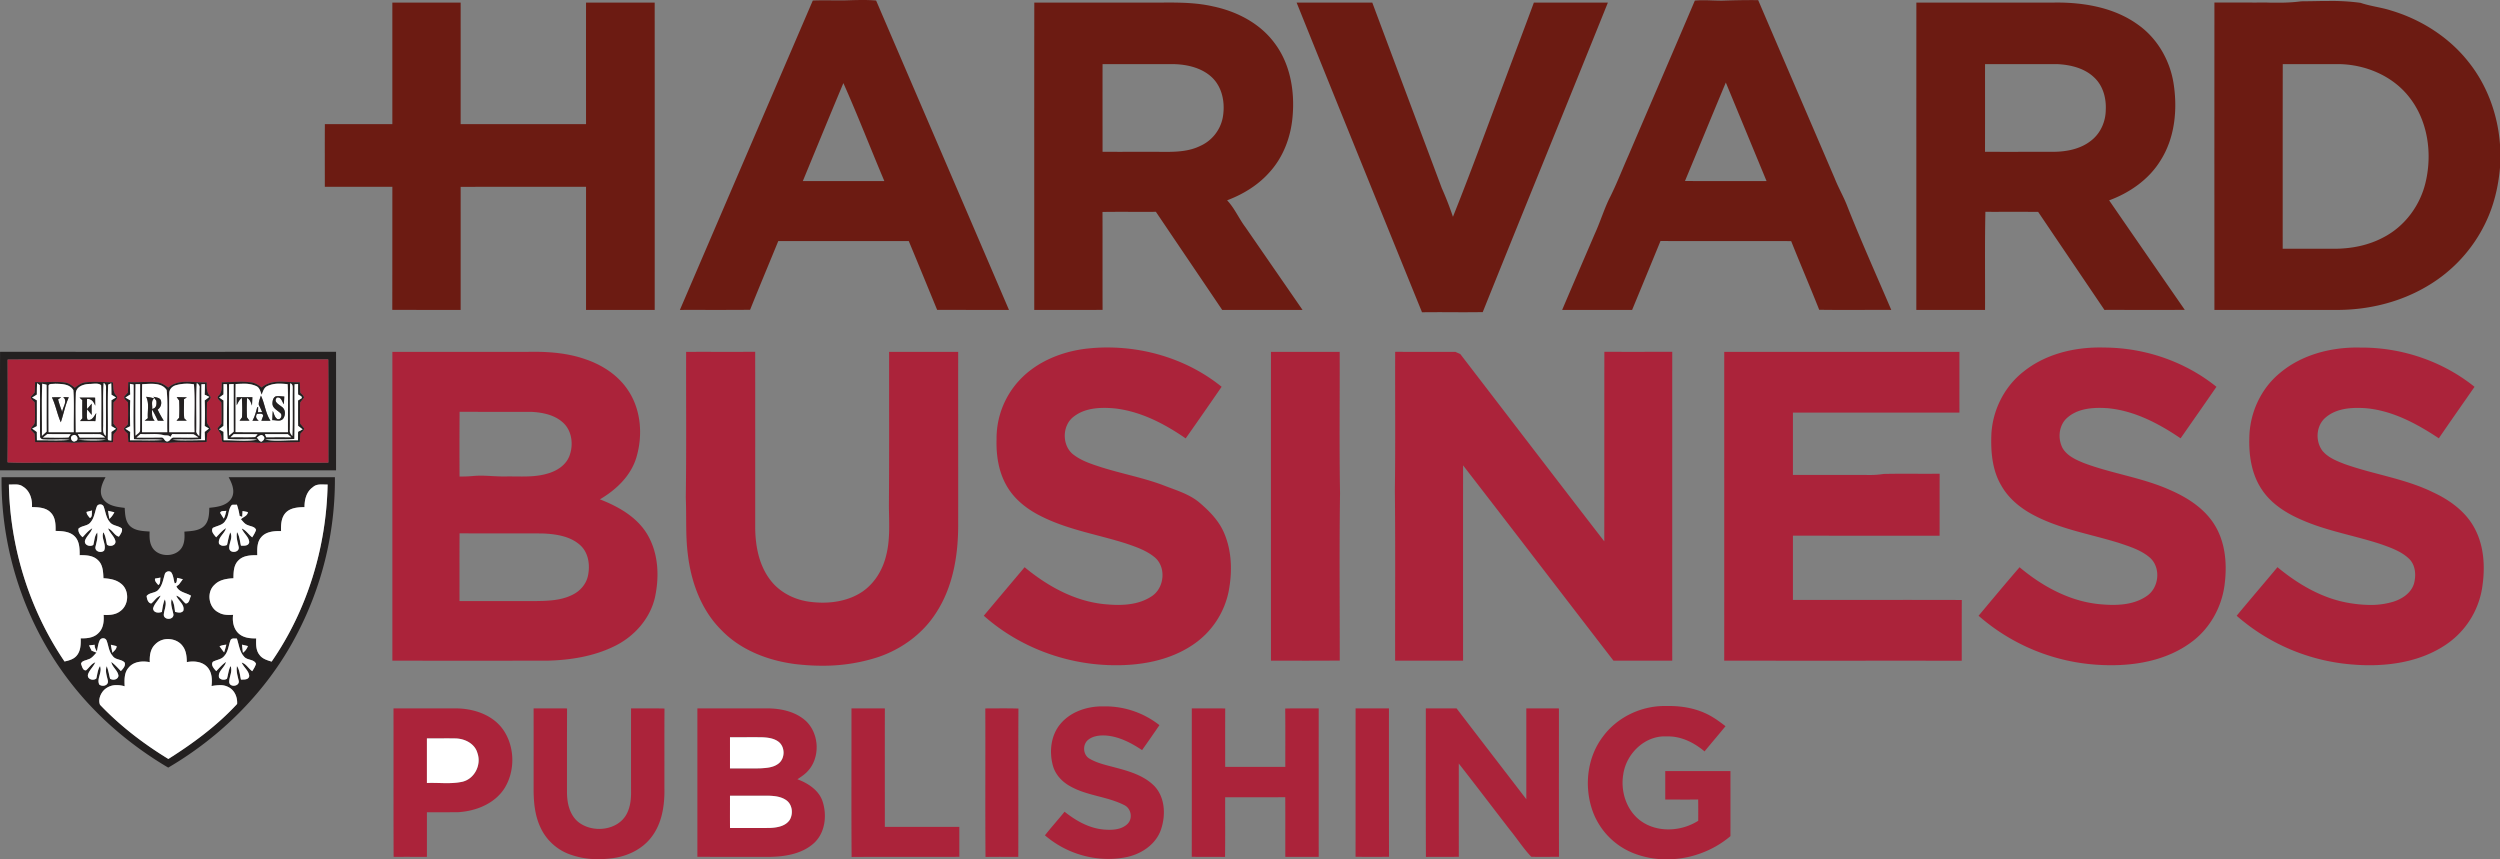 <svg xmlns="http://www.w3.org/2000/svg" width="128" height="44" fill="none"><rect width="100%" height="100%" fill="#808080" stroke="none"/><path fill="#6C1B12" d="M42.663 9.27h-1.558c.69-1.673 1.377-3.348 2.076-5.016.738 1.655 1.391 3.347 2.097 5.016h-2.615ZM44.183 0c-.222 0-.444.005-.664.012-.172.007-.342.01-.513.01-.136 0-.27 0-.407-.003l-.406-.002c-.194 0-.385.002-.578.011-2.27 5.28-4.537 10.559-6.805 15.84.172 0 .343-.003.514-.003l.842.002h.805c.478 0 .956 0 1.435-.007.471-1.176.963-2.346 1.442-3.518h3.817l2.863-.001c.489 1.173.971 2.35 1.453 3.524.577.002 1.155.002 1.731.002h1.947c-2.263-5.283-4.536-10.56-6.802-15.84A7.604 7.604 0 0 0 44.183 0ZM88.061 9.27c-.596 0-1.194 0-1.79-.002.7-1.68 1.387-3.364 2.091-5.042l2.085 5.044H88.06ZM89.665.005c-.441 0-.883.009-1.324.023a4.098 4.098 0 0 1-.214.005c-.152 0-.302-.006-.456-.01-.153-.006-.303-.011-.456-.011-.146 0-.293.004-.439.018-1.123 2.645-2.267 5.282-3.396 7.923-.334.75-.624 1.517-1 2.248-.274.581-.463 1.197-.732 1.783-.554 1.294-1.115 2.586-1.665 3.883h3.582c.485-1.175.97-2.351 1.452-3.527.58.002 1.161.002 1.74.002H89.448c.754 0 1.507 0 2.26.003.469 1.176.97 2.34 1.435 3.516.478.006.956.008 1.434.008l.802-.002.795-.001.659.001c-.754-1.767-1.545-3.52-2.25-5.305-.185-.488-.454-.939-.644-1.425-1.304-3.043-2.617-6.085-3.92-9.13-.116-.002-.234-.002-.353-.002ZM116.874 12.735c0-3.151-.002-6.301.003-9.453l1.168.002c.223 0 .447 0 .67-.002h1.022c1.348.016 2.719.58 3.571 1.636.997 1.22 1.238 2.92.881 4.421-.278 1.186-1.067 2.254-2.163 2.817-.748.4-1.604.572-2.451.58h-2.701ZM119.264.05h-.009c-.232 0-.464.002-.697.007-.244.005-.49.008-.733.01a4.515 4.515 0 0 1-.169.02c-.014.002-.026.004-.039.004h-.005l-.051.007a9.42 9.42 0 0 1-.942.04h-.014c-.064 0-.13 0-.197-.003h-.204A8.845 8.845 0 0 0 116 .13h-.323c-.051 0-.103 0-.154.002-.716-.002-1.43 0-2.145-.002L113.376 8l.002 7.867h6.432c1.567-.023 3.14-.423 4.484-1.228a7.536 7.536 0 0 0 2.958-3.216c.433-.889.663-1.861.749-2.842V7.409c-.109-1.521-.645-3.02-1.6-4.221-.997-1.273-2.428-2.188-3.979-2.65-.512-.166-1.054-.218-1.562-.393a11.067 11.067 0 0 0-1.586-.096h-.01M33.52.132H30.005c-.003 2.074 0 4.147 0 6.222H23.585c0-2.075.002-4.148 0-6.222h-3.497v6.222h-3.455c-.007 1.071-.001 2.142-.002 3.211h3.458c-.002 2.1 0 4.2-.004 6.3.484.002.965.002 1.449.002h2.051c0-2.098.002-4.199 0-6.299.86-.003 1.72-.003 2.58-.003H30.005v6.302h3.516c0-5.246.002-10.492-.001-15.735ZM57.357 7.774c-.302 0-.605 0-.906-.002 0-1.496-.003-2.992 0-4.49h2.722c.319 0 .638 0 .957.002.703.023 1.45.206 1.96.715.52.528.644 1.328.513 2.032a2.011 2.011 0 0 1-1.158 1.444c-.551.27-1.166.301-1.771.301-.17 0-.337-.002-.504-.004l-1.813.002ZM59.797.13c-.137 0-.273.003-.408.003h-6.433c-.006 5.246-.002 10.49-.002 15.735h2.051c.481 0 .965 0 1.447-.002-.006-1.67.002-3.341-.004-5.014.355-.005.71-.007 1.065-.007l.562.002h.527c.194 0 .387 0 .58-.002 1.131 1.676 2.264 3.348 3.395 5.023h4.113c-.973-1.41-1.949-2.821-2.922-4.232-.338-.446-.551-.97-.94-1.38.807-.304 1.563-.762 2.14-1.403.738-.793 1.132-1.854 1.215-2.919.11-1.297-.128-2.682-.935-3.74-.747-1.007-1.932-1.615-3.147-1.868-.758-.173-1.531-.196-2.305-.196ZM80.038.132c-.502 0-1.003 0-1.504.002-.489 1.328-.994 2.652-1.488 3.978-.878 2.331-1.729 4.675-2.655 6.988a16.79 16.79 0 0 0-.57-1.464C72.635 6.467 71.443 3.3 70.261.132h-3.875c2.131 5.29 4.274 10.573 6.421 15.856a79.08 79.08 0 0 1 1.45-.003l.609.002c.35 0 .7-.002 1.05-.007C78.04 10.693 80.197 5.42 82.324.132h-2.287ZM102.407 3.284h.777c.272-.002.547-.002.819-.002l1.351.002c.679.036 1.398.213 1.892.705.436.421.598 1.048.569 1.635-.004.591-.26 1.19-.731 1.56-.549.45-1.283.587-1.976.589h-1.479l-.686.002c-.436 0-.873-.002-1.311-.004.005-1.497.001-2.991.002-4.489.258.002.516.002.773.002ZM105.305.13c-.039 0-.081 0-.12.002h-7.067c-.004 5.243 0 10.49-.002 15.736h3.518c.008-1.675-.017-3.348.018-5.024.162 0 .327.003.491.003.162 0 .327-.003.492-.003h.588c.377 0 .754.003 1.131.005 1.128 1.674 2.264 3.344 3.393 5.018l.599-.001.97.002h.941c.536 0 1.069 0 1.604-.003a2647.724 2647.724 0 0 1-3.873-5.607c1.051-.388 2.026-1.064 2.619-2.022.747-1.162.888-2.615.682-3.953-.186-1.198-.837-2.331-1.843-3.033-1.191-.854-2.696-1.12-4.141-1.12Z"/><path fill="#AB233A" d="M56.703 17.79c-.4 0-.8.026-1.196.076-1.17.161-2.329.628-3.177 1.462a4.374 4.374 0 0 0-1.306 3.163c-.024.81.099 1.646.504 2.36.408.732 1.103 1.258 1.85 1.616 1.35.667 2.854.906 4.278 1.361.51.174 1.036.353 1.457.7.615.503.509 1.584-.153 2.005-.507.337-1.113.438-1.717.438-.262 0-.522-.02-.774-.046-1.504-.17-2.864-.937-4.009-1.883-.697.827-1.395 1.653-2.09 2.483 1.751 1.556 4.067 2.452 6.415 2.529.124.004.249.006.375.006 1.36 0 2.757-.272 3.897-1.035a4.328 4.328 0 0 0 1.85-2.746c.191-.992.17-2.057-.235-2.996-.276-.646-.787-1.154-1.32-1.6-.54-.422-1.208-.606-1.836-.856-1.023-.378-2.1-.577-3.14-.908-.476-.155-.967-.31-1.374-.611-.645-.448-.647-1.528-.013-1.987.442-.34 1-.437 1.554-.437a5.8 5.8 0 0 1 .567.03c1.318.16 2.522.788 3.597 1.532.619-.878 1.231-1.758 1.84-2.643-1.634-1.324-3.74-2.012-5.844-2.012ZM107.498 17.791c-1.384 0-2.806.363-3.894 1.236-.985.77-1.586 1.978-1.646 3.217-.034.891.043 1.836.512 2.622.373.66.983 1.156 1.65 1.506 1.367.724 2.912.972 4.376 1.428.541.183 1.11.358 1.553.73.596.496.512 1.53-.112 1.97-.509.365-1.138.47-1.759.47-.207 0-.413-.012-.614-.03-1.559-.13-2.985-.909-4.162-1.897-.71.82-1.403 1.653-2.099 2.484a10.23 10.23 0 0 0 6.274 2.52c.172.008.348.012.523.012 1.425 0 2.89-.302 4.053-1.148.965-.686 1.591-1.79 1.744-2.955.134-1.016.06-2.114-.471-3.018-.517-.885-1.421-1.462-2.346-1.862-1.403-.624-2.944-.826-4.377-1.365-.413-.169-.86-.366-1.097-.764-.269-.51-.194-1.215.273-1.59.449-.375 1.042-.473 1.619-.473.13 0 .26.006.388.013 1.379.12 2.636.782 3.76 1.545.614-.878 1.229-1.756 1.836-2.638-1.611-1.297-3.677-2.004-5.749-2.009a7.621 7.621 0 0 0-.235-.004ZM120.683 17.793c-1.416 0-2.872.39-3.962 1.314-.976.805-1.536 2.048-1.555 3.302-.03.925.12 1.896.653 2.676.473.704 1.215 1.178 1.983 1.513 1.317.59 2.756.818 4.119 1.27.501.18 1.025.362 1.416.734.344.326.376.856.257 1.288-.15.483-.615.784-1.081.925a3.99 3.99 0 0 1-1.155.158 6.81 6.81 0 0 1-1.24-.128c-1.315-.258-2.493-.963-3.512-1.805-.692.832-1.401 1.653-2.089 2.487a10.197 10.197 0 0 0 6.006 2.502c.262.02.527.031.793.031 1.359 0 2.741-.276 3.879-1.03a4.328 4.328 0 0 0 1.88-2.864c.172-1.033.135-2.152-.364-3.097-.442-.849-1.249-1.447-2.107-1.848-1.442-.715-3.06-.925-4.565-1.464-.414-.16-.853-.333-1.138-.686-.37-.505-.316-1.301.185-1.706.449-.381 1.046-.48 1.627-.48.124 0 .247.004.367.011 1.391.11 2.649.79 3.788 1.545.602-.884 1.22-1.757 1.828-2.635-1.618-1.303-3.694-2.01-5.776-2.01h-.072c-.056 0-.109-.003-.165-.003Z"/><path fill="#232020" d="m12.13 18.407 4.675-.001c.012 1.758.003 3.518.006 5.277-1.846.003-3.691.003-5.537.003H2.823a28.668 28.668 0 0 0-.908 0l-.539.002c-.329 0-.658-.003-.987-.017.015-1.753.007-3.507.004-5.26 1.708-.004 3.418-.005 5.126-.005l3.384.001h3.226ZM.003 18.011C-.003 20.033 0 22.056 0 24.08h17.206c0-2.022.002-4.044 0-6.068h-1.103l-4.905.002-4.57.001c-2.208 0-4.417-.002-6.625-.004Z"/><path fill="#AB233A" d="M23.527 30.776c0-1.156-.004-2.313.003-3.468l1.241.001H26.33c.483 0 .966 0 1.45.004.67.03 1.4.13 1.918.592.444.394.523 1.045.401 1.596-.097.422-.411.774-.801.958-.614.306-1.322.308-1.993.317-.63-.002-1.26-.002-1.888-.002-.63 0-1.26 0-1.89.002Zm.002-6.379a281.49 281.49 0 0 1 .002-3.313c.376.002.75.002 1.125.002h1.488c.358 0 .716 0 1.076.002.56.03 1.159.15 1.588.533.485.423.565 1.16.341 1.736-.186.475-.66.768-1.136.896-.424.124-.859.144-1.297.144l-.32-.002-.327-.003-.2.003h-.095c-.194 0-.387-.01-.578-.02-.194-.01-.388-.021-.582-.021-.136 0-.272.005-.408.019a6.754 6.754 0 0 1-.677.024Zm3.804-6.386-.27.003h-6.974v15.813l3.699.002 4.228-.002c1.164-.029 2.35-.213 3.405-.723 1.045-.495 1.89-1.441 2.126-2.58.21-1.024.16-2.153-.359-3.083-.518-.938-1.5-1.497-2.474-1.875.83-.485 1.578-1.194 1.864-2.13.35-1.156.248-2.502-.46-3.51-.505-.736-1.292-1.242-2.13-1.528-.851-.302-1.758-.387-2.655-.387ZM38.665 18.012c-.434.002-.866.003-1.3.003h-.559l-.724-.002c-.318 0-.635.002-.952.003-.007 2.488.017 4.98-.017 7.468.041.97-.02 1.949.106 2.914.169 1.408.682 2.83 1.705 3.851.983 1.028 2.379 1.567 3.776 1.75.459.055.924.086 1.388.086a9.06 9.06 0 0 0 2.851-.435c1.201-.4 2.283-1.181 2.97-2.244.863-1.304 1.14-2.897 1.15-4.432.004-2.986-.003-5.973 0-8.96l-1.18.001-2.357-.001c-.003 2.62.01 5.24-.01 7.86.005.855.075 1.725-.14 2.563-.174.732-.586 1.423-1.217 1.856-.596.402-1.318.563-2.035.563a5.12 5.12 0 0 1-.597-.037c-.793-.087-1.565-.46-2.057-1.09-.597-.756-.787-1.74-.799-2.678-.001-3.012.003-6.026-.002-9.039ZM65.073 18.014c-.003 5.272 0 10.54 0 15.812l1.114.001a190.584 190.584 0 0 0 2.408-.006c.002-2.859-.026-5.717.015-8.576-.043-2.41-.009-4.82-.018-7.23l-1.206-.001h-2.313ZM82.143 18.012c-.004 3.235.001 6.47-.004 9.705-2.466-3.19-4.915-6.395-7.372-9.59l-.256-.113-2.178.001-.9-.002c-.009 2.358.016 4.716-.016 7.073.03 2.914.008 5.826.014 8.74l1.31.001h2.168c0-3.334-.003-6.667.001-10 2.575 3.327 5.131 6.668 7.7 10h1.97l1.039-.001c-.002-5.272 0-10.543 0-15.813H84.376c-.271.002-.542.002-.814.002l-1.419-.003ZM100.323 18.014H88.281c-.001 5.27.003 10.54-.001 15.811 1.535.002 3.07.004 4.604.004h2.17c.733-.002 1.465-.002 2.2-.002l3.187.002c.001-1.038-.002-2.074.003-3.11a1341.17 1341.17 0 0 0-3.531-.004l-2.147.001h-2.968v-3.29c.768.002 1.534.002 2.3.002h5.209c.004-1.058 0-2.114.003-3.172l-.436.001h-.665c-.225-.002-.448-.002-.671-.002-.365 0-.727.002-1.091.011a4.614 4.614 0 0 1-.777.053l-.234-.002h-3.638v-3.192h8.525c-.002-1.037 0-2.074 0-3.111ZM3.832 19.857c.166-.135.35-.266.571-.28.157-.02.315-.024.473-.024.3 0 .603.022.902.025.039.228-.01.48.162.665.146.136-.04.266-.13.364-.01.36-.01.723-.005 1.083l.2.251c-.01.124-.128.2-.195.294-.01.135-.02.27-.027.405l-.243.001-.308-.001h-.325c-.378 0-.755.004-1.133.031a10.293 10.293 0 0 0-.91-.032h-.282c-.093.002-.188.002-.284.002-.167 0-.332-.001-.498-.007l-.024-.427-.186-.19c-.026-.164.183-.238.19-.393.025-.34.004-.681.002-1.02-.07-.092-.216-.157-.2-.288l.196-.216c.009-.18.015-.359.022-.538.091.007.183.01.275.01.127 0 .254-.005.381-.01.128-.005.254-.01.381-.01.158 0 .316.008.472.031.204.023.368.152.523.274Zm4.785-.012c.279-.244.617-.299.968-.299.14 0 .282.01.424.019.141.007.28.016.418.016.053 0 .104-.002.155-.003.003.228-.02.48.141.667.158.132-.048.255-.124.365-.004.336-.024.674 0 1.009.022.145.175.235.185.384l-.178.195c-.01.142-.017.284-.026.427a9.79 9.79 0 0 1-.652.018l-.24-.002-.248-.001c-.276 0-.552.006-.829.035-.35-.031-.7-.034-1.05-.034H7.279c-.236 0-.47-.001-.706-.011l-.031-.428c-.075-.082-.19-.149-.194-.272l.196-.2c.021-.377.018-.752.007-1.126-.068-.095-.228-.175-.182-.311l.18-.195c.008-.179.014-.356.02-.533.083.004.166.006.25.006.13 0 .26-.004.39-.009.13-.004.26-.009.39-.009.16 0 .317.007.476.028.206.02.379.145.542.264Zm4.78-.004c.285-.245.63-.299.99-.299.141 0 .284.009.425.018.142.007.282.016.418.016l.122-.002c.005.174.011.35.022.526.061.085.18.143.19.257l-.195.247a18.15 18.15 0 0 0-.005 1.085l.202.242c0 .122-.126.185-.19.272-.01.142-.02.284-.027.426-.217.01-.435.014-.651.014-.224 0-.449-.004-.673-.004h-.013c-.113 0-.225.009-.337.018-.11.007-.221.015-.332.015-.063 0-.124-.002-.188-.01a6.08 6.08 0 0 0-.591-.024l-.34.003c-.113.003-.226.004-.338.004-.136 0-.272-.002-.406-.01a.124.124 0 0 1-.03.003c-.113 0-.084-.155-.107-.234.001-.18-.134-.314-.205-.469l.204-.248c.008-.362.01-.723-.005-1.083-.084-.111-.3-.228-.124-.364.168-.181.137-.434.14-.662.327-.003.656-.032.983-.032.169 0 .338.01.505.032.212.017.392.138.556.263Zm3.41-1.435-4.677.001H5.519c-1.708 0-3.417 0-5.126.004.004 1.753.01 3.506-.003 5.258.329.015.657.019.985.019l.54-.002c.18-.002.358-.002.537-.002.123 0 .246 0 .37.002h8.452c1.845 0 3.69 0 5.536-.002-.003-1.76.006-3.52-.004-5.278Z"/><path fill="#232020" d="M4.786 22.55c-.261 0-.523-.013-.782-.03.22-.015.44-.02.66-.02.255 0 .51.007.763.019-.211.021-.426.03-.641.03Zm-.992.057c-.144 0-.24-.253-.06-.317a.148.148 0 0 1 .071-.02c.146 0 .25.259.062.315a.137.137 0 0 1-.073.022Zm.372-.378.28-.001c.096-.002.19-.002.286-.002.103 0 .208 0 .312.003l.023-.001c.125 0 .217.108.318.167-.193.01-.384.01-.575.01h-.726l-.102-.177.184.001Zm-1.969.172.227-.178c.18.005.356.005.533.005h.252c.138 0 .275 0 .414.002l-.114.166c-.167.009-.334.011-.501.011l-.39-.002a22.574 22.574 0 0 0-.394-.004h-.027Zm1.114-.271c-.275 0-.55 0-.824-.002-.002-.776-.006-1.552 0-2.328-.027-.187.219-.127.328-.152.328.009.753.005.94.326.05.716.005 1.438.02 2.156H3.312Zm-1.164.185c.01-.89-.023-1.781.017-2.67l.22.052c.006.8-.004 1.601.003 2.4l-.24.218Zm2.437-2.656c.047 0 .1-.005.153-.01.054-.003.108-.007.162-.007.106 0 .206.017.278.084.025.798.001 1.599.01 2.4-.184.003-.368.004-.552.004h-.374c-.127 0-.256 0-.383.003-.002-.663-.013-1.327.005-1.987.003-.346.39-.476.68-.487h.021Zm1.117 2.901-.158-.024-.024-.057c.021-.929-.017-1.861.02-2.788l.157-.067c.006.193.007.389.01.582l.235.145-.238.142c0 .439.002.88-.002 1.321l.239.14-.238.161c.001.15 0 .297-.001.445Zm-3.811-.017-.004-.424-.24-.175.24-.127c.005-.44.001-.878.003-1.32l-.247-.142.244-.154c0-.195.004-.388.013-.581l.14.099c.025.868-.008 1.74.014 2.608-.024.124.102.175.207.175h.01a6 6 0 0 0 .284.005l.271-.002c.092-.001.185-.003.278-.003.155 0 .31.004.466.018a6.915 6.915 0 0 1-.678.027c-.125 0-.253 0-.38-.003-.129-.001-.259-.004-.387-.004l-.234.003Zm3.526-.226c-.198-.148-.114-.409-.131-.618.015-.695-.027-1.392.023-2.089.171.084.105.285.12.433-.01.758.009 1.516-.012 2.274Zm-.54-2.765c-.158 0-.316.006-.472.024-.224.016-.406.145-.573.28-.155-.121-.317-.25-.521-.272a3.49 3.49 0 0 0-.473-.03c-.126 0-.253.004-.381.008-.126.005-.254.01-.38.01-.092 0-.185-.003-.276-.01-.007.18-.013.359-.022.538l-.198.216c-.014.131.134.196.202.29.003.337.024.677-.001 1.017-.008.157-.217.23-.191.393l.185.191c.01.142.017.285.025.428.166.005.333.006.499.006l.283-.001h.282c.304 0 .606.004.91.031.378-.027.755-.031 1.133-.031h.326c.103.002.204.002.307.002.082 0 .163 0 .243-.002l.026-.404c.068-.095.187-.171.196-.294l-.2-.252a27.92 27.92 0 0 1 .004-1.084c.092-.097.277-.227.133-.363-.174-.184-.124-.437-.163-.665-.3-.004-.602-.026-.903-.026Z"/><path fill="#241F21" d="M7.353 22.405h-.366l.21-.184c.079.007.16.008.24.008l.202-.003.206-.001c.19 0 .378.01.564.06.107.023.239-.024.314.09l.096-.152c.102.005.206.006.308.006l.21-.001c.073-.002.145-.002.218-.002.12 0 .24.002.36.008l.245.16c-.178.01-.357.011-.536.011-.244 0-.49-.004-.733-.006-.146.006-.19.205-.333.205l-.017-.001c-.129-.02-.137-.202-.27-.205-.306.006-.612.007-.918.007Zm2.408.1c.18 0 .359-.004.538-.022.032-.937.005-1.875.015-2.81l.18-.005c-.002.18-.005.36-.017.54l.243.113-.238.181c.017.437.017.873-.001 1.31l.22.13-.222.173c.008.142.013.282.016.424h-.159c-.14 0-.28.002-.419.005-.138.001-.277.003-.416.003a6.79 6.79 0 0 1-.675-.027c.155-.014.31-.018.465-.018.08 0 .158.002.238.003h.232ZM6.94 22.31c-.009-.88-.009-1.76 0-2.643l.234.002c-.003.781.005 1.56-.002 2.34.013.146-.156.204-.232.3Zm.333-.18c.003-.819-.008-1.638.006-2.459.142-.004.301-.019.462-.019.31 0 .619.054.79.318.077.713.012 1.44.034 2.16H7.273Zm-.617.411c.002-.142.007-.286.013-.427l-.252-.166.25-.124c-.014-.44-.018-.882.003-1.323l-.25-.145.25-.16c-.01-.182-.014-.363-.017-.544l.186.038c.01.932-.03 1.866.02 2.798.152.014.302.018.454.018l.251-.003.25-.002c.177 0 .354.005.53.026-.238.016-.474.019-.712.019l-.404-.003-.408-.002h-.164Zm2.008-.41c.005-.67-.008-1.34.005-2.009 0-.2.168-.359.356-.402.178-.049.362-.074.548-.074.12 0 .238.012.356.034.064.809.005 1.633.029 2.45H8.664Zm1.538.196c-.09-.083-.176-.176-.149-.308.013-.801-.022-1.603.022-2.403.103.058.165.145.14.267-.007.816.014 1.629-.013 2.444Zm-.618-2.78c-.35 0-.689.055-.966.3-.165-.118-.337-.245-.543-.264a3.43 3.43 0 0 0-.475-.029c-.13 0-.261.005-.392.01-.129.004-.26.009-.39.009a4.72 4.72 0 0 1-.25-.007c-.005.177-.012.356-.02.533l-.18.195c-.046.136.115.216.184.31.01.377.014.75-.007 1.126l-.198.202c.004.122.12.19.194.27.013.144.022.287.032.43.235.01.47.01.705.01H7.56c.352 0 .702.004 1.053.034.275-.029.551-.035.827-.035l.246.002a12.147 12.147 0 0 0 .894-.017c.009-.143.017-.285.027-.426l.178-.196c-.011-.147-.164-.24-.186-.383-.025-.336-.005-.674 0-1.01.075-.11.282-.232.125-.365-.162-.186-.139-.439-.14-.669a3.46 3.46 0 0 1-.157.005c-.136 0-.278-.01-.418-.016a5.84 5.84 0 0 0-.425-.019Z"/><path fill="#232020" d="M13.378 22.617c-.113-.024-.158-.143-.229-.217.071-.037.154-.126.234-.126.032 0 .063.014.093.049.13.1.015.246-.098.294Zm-1.58-.226.174-.166c.111.001.221.003.332.003.06 0 .117 0 .177-.002h.177c.178 0 .355.002.533.009l-.131.141c-.15.01-.301.013-.452.013l-.244-.002-.248-.002c-.105 0-.212.001-.317.006Zm1.83-.004-.062-.162c.389.004.778 0 1.17.004l.178.161c-.211-.004-.422-.004-.633-.004l-.652.001Zm.828.107c.205 0 .41-.003.615-.02.025-.934.002-1.868.012-2.803l.18-.007c-.003.176-.003.352-.001.53.062.06.224.078.182.197l-.184.112c.002.434-.003.867.003 1.3l.232.18-.235.124-.003.435a5.648 5.648 0 0 0-.165-.003c-.146 0-.293.006-.44.01-.146.007-.293.012-.438.012-.217 0-.432-.013-.643-.053.183-.012.366-.015.548-.015h.173l.164.001Zm-3.007.048a25.979 25.979 0 0 1-.003-.432l-.234-.132.23-.171c.007-.434.002-.867.002-1.3l-.221-.151.219-.163c.004-.177.004-.353.002-.53l.178.011c.024.93-.039 1.867.03 2.795.177.023.352.028.528.028l.246-.003a13.4 13.4 0 0 1 .245-.002c.164 0 .33.005.493.023a4.409 4.409 0 0 1-.674.045c-.156 0-.312-.004-.468-.01-.157-.004-.314-.008-.471-.008h-.102Zm.274-.238c.003-.877-.004-1.756.005-2.634l.233-.009c.004.813-.003 1.626.004 2.44l-.242.203Zm1.673-2.095c.07-.155.106-.35.273-.433.2-.101.422-.133.644-.133.14 0 .28.012.414.028.04.817.006 1.638.016 2.454-.487.003-.975.005-1.464.005-.406 0-.813-.001-1.22-.006.008-.82-.004-1.64.005-2.46.136-.008.274-.019.412-.019.22 0 .437.025.637.12.183.075.216.282.283.444Zm1.57 2.114c-.075-.088-.145-.185-.124-.309.008-.795-.013-1.592.013-2.385.166.037.121.21.129.336-.012.785.018 1.572-.017 2.358Zm-.579-2.781c-.358 0-.704.055-.99.298-.165-.124-.343-.245-.555-.264a4.024 4.024 0 0 0-.506-.03c-.327 0-.657.029-.984.03-.002.228.029.481-.139.664-.176.136.039.253.123.364.016.36.013.72.006 1.082l-.205.248c.07.158.208.288.207.47.02.08-.008.234.107.234.009 0 .018 0 .029-.003.135.008.27.01.406.01a47.704 47.704 0 0 0 .677-.006c.198 0 .395.005.592.023.063.007.126.01.187.01.112 0 .223-.01.333-.017.112-.007.224-.016.336-.016h.014c.224 0 .449.004.673.004.217 0 .433-.003.65-.013.01-.142.018-.284.03-.425.062-.09.19-.152.19-.274l-.202-.242c-.01-.362-.01-.725.002-1.086l.195-.245c-.009-.114-.127-.173-.19-.256-.01-.176-.015-.353-.022-.529-.041.002-.08.002-.121.002-.136 0-.277-.008-.417-.015-.143-.01-.284-.018-.426-.018Z"/><path fill="#fff" d="M1.899 19.62c-.01.193-.012.386-.012.581l-.246.154.247.142c-.001.442.003.882-.002 1.322l-.24.125.24.174c0 .142.002.283.004.425l.235-.003c.129 0 .258.003.386.004.128.003.255.003.382.003.226 0 .452-.005.676-.027a5.302 5.302 0 0 0-.467-.018c-.092 0-.184.002-.277.004l-.27.002c-.095 0-.19-.001-.284-.006h-.01c-.104 0-.231-.051-.207-.175-.022-.87.01-1.74-.014-2.608l-.141-.1Z"/><path fill="#fff" d="M2.163 19.645c-.037.889-.007 1.78-.017 2.669l.241-.216c-.008-.8.003-1.6-.004-2.4l-.22-.053ZM3.186 21.095c.019-.252.3-.561.048-.765l.287.011c-.186.412-.264.856-.408 1.28-.185-.413-.258-.866-.454-1.276.158-.006.317-.006.475-.006l-.16.112c.062.216.127.433.212.644Zm-.37-1.447c-.112.025-.358-.037-.329.152-.006.776-.002 1.552 0 2.328h1.289c-.016-.716.03-1.438-.02-2.152-.188-.323-.613-.32-.94-.328ZM4.883 21.561c-.261-.004-.521-.003-.782-.004l.118-.145c-.01-.308-.007-.616-.003-.926l-.145-.128.31-.002.489.003.006.414c-.07-.184-.177-.35-.387-.35l-.033.001c-.003.174-.005.347.004.52l.237-.28c-.01.193-.008.386 0 .58l-.237-.29c-.004.176-.033.358.015.532.03.01.058.014.084.014.18 0 .274-.217.37-.352l-.046.413Zm.016-1.918c-.053 0-.107.004-.16.007-.054.004-.107.009-.155.009h-.02c-.29.011-.677.14-.68.485-.02.662-.007 1.326-.004 1.987l.382-.002h.374c.184 0 .368 0 .552-.004-.01-.8.012-1.6-.01-2.4-.072-.066-.172-.082-.28-.082ZM5.308 19.61c-.05.695-.008 1.394-.024 2.09.017.208-.066.47.132.617.02-.758.001-1.515.011-2.274-.014-.148.052-.349-.119-.432ZM5.696 19.624l-.157.067c-.038.928.001 1.859-.02 2.787l.024.058.158.023c.001-.149.002-.296.001-.443l.237-.162-.237-.14c.003-.441 0-.882.003-1.322l.235-.142-.235-.143c0-.196-.003-.389-.009-.583ZM6.652 19.651c.004.18.007.364.018.544l-.25.16.25.145c-.021.44-.018.882-.003 1.322l-.25.125.252.166c-.007.142-.011.285-.014.429.054-.002.11-.002.165-.002l.408.003c.135.002.269.004.403.004.238 0 .476-.005.711-.02a4.511 4.511 0 0 0-.527-.027 25.813 25.813 0 0 0-.503.005 5.01 5.01 0 0 1-.453-.017c-.051-.931-.012-1.866-.02-2.8l-.187-.037Z"/><path fill="#fff" d="M6.94 19.666c-.009.881-.009 1.762 0 2.645.075-.099.245-.157.232-.302.007-.78-.001-1.56.002-2.34l-.234-.003ZM7.79 20.936c.226-.037.235-.23.215-.416l-.151-.209c.133.046.344.036.387.21a.417.417 0 0 1-.169.45c.093.195.195.387.314.569l-.306-.003a5.47 5.47 0 0 0-.297-.573c0 .202-.02.42.136.577-.17-.003-.343-.003-.514-.004l.165-.125c-.03-.363.085-.759-.088-1.096.138.016.277.038.41.085-.173.125-.078.358-.102.535Zm-.049-1.285c-.16 0-.32.014-.462.02-.014.82-.003 1.64-.006 2.458h1.292c-.022-.718.043-1.445-.033-2.16-.173-.266-.481-.318-.79-.318ZM9.039 21.54l.132-.153c.02-.29.017-.584.003-.878l-.128-.176c.175.004.35.004.525.01l-.15.095c.006.326-.023.657.012.983l.131.119c-.064-.002-.128-.002-.192-.002-.112 0-.224.002-.333.003Zm.534-1.895a2.1 2.1 0 0 0-.55.074c-.186.043-.354.202-.355.402-.013.67 0 1.34-.004 2.008H9.217c.247 0 .493 0 .74-.002-.024-.815.037-1.639-.028-2.45a1.968 1.968 0 0 0-.356-.032ZM10.074 19.614c-.043.8-.008 1.604-.02 2.405-.029.13.058.224.147.305.028-.813.007-1.628.013-2.442.026-.122-.036-.21-.14-.268Z"/><path fill="#fff" d="m10.493 19.668-.18.005c-.008.935.018 1.873-.014 2.81a5.236 5.236 0 0 1-.538.023l-.233-.001a11.648 11.648 0 0 0-.237-.003 5.25 5.25 0 0 0-.465.018c.224.022.45.027.675.027.139 0 .277-.002.416-.004.14-.003.28-.004.418-.004h.16a19.686 19.686 0 0 0-.016-.425l.222-.173-.22-.13c.017-.437.017-.872 0-1.309l.24-.181-.243-.113c.01-.18.014-.36.015-.54ZM11.444 19.663c.001.177.001.353-.001.529l-.22.164.222.15c0 .433.004.869-.004 1.3l-.23.174.234.13c0 .143.003.286.005.432.033-.002.067-.002.1-.002.157 0 .315.005.473.011.156.005.311.01.468.01.226 0 .451-.01.675-.045a4.26 4.26 0 0 0-.494-.024c-.083 0-.164 0-.245.002a12.6 12.6 0 0 1-.247.003c-.176 0-.351-.006-.525-.028-.07-.926-.008-1.865-.032-2.794l-.18-.012Z"/><path fill="#fff" d="m11.962 19.661-.235.01c-.009.877-.001 1.755-.003 2.634l.241-.206c-.006-.811-.001-1.625-.003-2.438ZM12.12 20.75l-.002-.413h.804l-.02.427c-.054-.15-.097-.312-.253-.388-.013.33-.025.664-.002.995l.123.169-.251-.002-.252.002.122-.166c.025-.334.012-.67-.005-1.003-.132.094-.196.239-.263.38Zm2.135.716c.144 0 .217-.239.09-.323-.145-.142-.386-.24-.395-.47 0-.136.026-.304.158-.374a.534.534 0 0 1 .143-.015c.103 0 .205.017.307.018-.01.131-.015.264-.026.396-.088-.124-.127-.348-.302-.348a.283.283 0 0 0-.054.005c-.196.214.106.35.246.471.205.134.205.43.072.615-.065.075-.147.093-.235.093-.048 0-.097-.006-.146-.01-.05-.006-.098-.011-.146-.011h-.024c.005-.158.01-.317.024-.473.07.14.085.324.231.414a.131.131 0 0 0 .056.012Zm-1.046-.357.213-.01a3.605 3.605 0 0 0-.17-.367c-.02-.166.06-.322.106-.476.205.414.23.9.49 1.285l-.273-.001h-.192l.088-.238c.004-.102-.067-.122-.147-.122-.026 0-.055.002-.081.004l-.074.003h-.012c-.088.144-.036.262.09.354l-.228-.001h-.094c.123-.213.181-.453.243-.689l.05-.007-.008.265Zm1.104-1.466a1.41 1.41 0 0 0-.644.133c-.167.084-.203.28-.273.434-.067-.163-.1-.37-.283-.445a1.473 1.473 0 0 0-.637-.117c-.138 0-.276.009-.412.015-.009.821.003 1.64-.004 2.46.406.006.812.007 1.219.007l1.464-.003c-.01-.818.024-1.639-.017-2.456a3.812 3.812 0 0 0-.413-.028ZM14.856 19.628c-.027.795-.006 1.59-.014 2.387-.021.122.05.22.126.308.033-.785.004-1.572.017-2.358-.009-.125.035-.3-.13-.337Z"/><path fill="#fff" d="m15.263 19.663-.18.01c-.01.933.012 1.868-.011 2.8-.206.018-.411.021-.617.021l-.163-.001h-.17c-.185 0-.367.003-.55.015.212.04.427.052.643.052.145 0 .292-.006.438-.01a10.822 10.822 0 0 1 .605-.008c0-.146.001-.29.003-.435l.233-.124-.23-.18c-.006-.433-.002-.867-.003-1.299l.184-.115c.042-.118-.12-.135-.183-.197a23.249 23.249 0 0 1 0-.529Z"/><path fill="#232020" d="M3.234 20.33c.252.204-.028.513-.048.765a6.817 6.817 0 0 1-.214-.644l.162-.112c-.158 0-.317 0-.475.006.197.41.27.863.454 1.276.144-.424.222-.868.409-1.28l-.288-.011ZM9.046 20.332l.128.18a8.31 8.31 0 0 1-.002.876l-.134.153c.112-.001.222-.003.334-.003.063 0 .128 0 .192.002l-.13-.119c-.036-.327-.006-.657-.013-.983l.15-.094-.525-.012Z"/><path fill="#241F21" d="M13.358 20.256c-.046.154-.124.31-.107.476.065.119.12.241.171.368l-.212.009.007-.264-.048.007c-.063.235-.12.475-.244.688h.322c-.126-.09-.179-.208-.09-.352h.014l.072-.003a.977.977 0 0 1 .08-.005c.081 0 .152.02.148.124l-.088.236h.465c-.26-.384-.285-.87-.49-1.284Z"/><path fill="#232020" d="M14.25 20.282a.508.508 0 0 0-.143.018c-.13.07-.158.237-.156.372.007.23.25.33.394.471.127.085.054.322-.09.322a.15.15 0 0 1-.057-.011c-.146-.092-.163-.275-.232-.414-.014.157-.017.315-.024.473.01-.002.017-.002.026-.002.046 0 .095.006.144.012.05.006.099.013.146.013.088 0 .17-.022.236-.095.133-.183.133-.481-.071-.615-.143-.12-.444-.257-.248-.47a.217.217 0 0 1 .054-.008c.175 0 .216.224.302.35.012-.132.016-.265.026-.396-.102-.002-.204-.02-.306-.02ZM4.38 20.357h-.31l.145.13c-.003.31-.005.617.004.926l-.118.145c.26 0 .52 0 .78.003.017-.137.033-.275.046-.412-.095.134-.187.351-.369.351a.257.257 0 0 1-.083-.014c-.048-.173-.02-.357-.015-.534l.237.292a6.013 6.013 0 0 1 0-.579l-.237.278a7.192 7.192 0 0 1-.004-.518l.032-.001c.211 0 .318.165.389.348-.003-.138-.006-.275-.007-.412-.164-.003-.327-.003-.49-.003ZM7.854 20.311l.152.21c.02.187.01.379-.216.415.024-.177-.071-.411.102-.535a1.832 1.832 0 0 0-.41-.085c.174.338.058.733.088 1.096l-.165.127.514.002c-.157-.156-.135-.376-.135-.577.112.186.207.38.297.575l.305.002a4.828 4.828 0 0 1-.314-.57.417.417 0 0 0 .17-.45c-.044-.173-.255-.166-.388-.21ZM12.922 20.337h-.804c0 .138.002.275.003.413.067-.14.131-.285.263-.379.017.334.03.67.005 1.003l-.122.166.252-.002.252.002-.124-.17a9.045 9.045 0 0 1 .002-.994c.156.076.199.239.252.388.008-.142.014-.285.021-.427Z"/><path fill="#fff" d="m2.425 22.223-.228.178h.027c.131 0 .262.003.393.004.13.002.261.004.39.004.168 0 .336-.003.503-.012l.112-.167c-.137-.002-.275-.002-.413-.002h-.251c-.177 0-.355-.002-.533-.005ZM3.806 22.27a.14.14 0 0 0-.071.02c-.182.065-.084.318.06.318a.127.127 0 0 0 .073-.023c.187-.056.084-.316-.062-.316ZM4.731 22.226h-.285c-.093.002-.185.002-.28.002-.061 0-.122 0-.184-.002l.103.18.229-.001h.496c.193 0 .383 0 .576-.01-.102-.058-.193-.167-.318-.167-.007 0-.016 0-.024.002a9.887 9.887 0 0 0-.313-.004ZM7.196 22.22l-.21.185h.366c.306 0 .613 0 .92-.006.133.003.14.185.268.204.006.002.012.002.018.002.144 0 .188-.2.334-.205.243 0 .487.007.732.007.178 0 .357-.003.537-.012l-.248-.161a6.985 6.985 0 0 0-.357-.008h-.22c-.07.002-.139.002-.21.002-.103 0-.205-.002-.307-.006l-.096.151c-.075-.11-.206-.065-.316-.087a2.043 2.043 0 0 0-.562-.063c-.07 0-.138.002-.206.004-.068.001-.134.003-.202.003-.08 0-.161-.004-.24-.01ZM11.973 22.226l-.174.164c.105-.004.212-.004.317-.004h.247l.245.001c.15 0 .3-.001.452-.01l.131-.143a21.113 21.113 0 0 0-.533-.006h-.354c-.11 0-.221 0-.332-.002ZM13.383 22.274c-.08 0-.164.089-.234.126.071.075.116.193.23.217.112-.047.228-.195.097-.294-.03-.035-.062-.05-.093-.05ZM13.565 22.225l.065.162.652-.001c.21 0 .421 0 .631.004l-.179-.162c-.39-.002-.78.002-1.17-.003ZM4.664 22.5c-.22 0-.44.006-.66.019.26.018.52.03.783.03.214 0 .428-.007.64-.032-.254-.01-.508-.017-.763-.017Z"/><path fill="#232020" d="M5.757 33.425a7.64 7.64 0 0 1-.082-.413l.292.069c.018.147-.128.24-.21.343Zm6.681-.004a6.723 6.723 0 0 1-.046-.413l.3.07a.72.72 0 0 1-.254.343Zm-.964-.018a6.46 6.46 0 0 1-.234-.314 1.15 1.15 0 0 1 .349-.082c-.036.133-.069.266-.115.396Zm-3.805.5c-.016-.32.028-.672.272-.906a.884.884 0 0 1 .662-.276c.294 0 .591.127.759.373.172.232.2.529.203.807.1-.02.204-.03.31-.03.27 0 .539.073.728.272.25.261.27.646.226.983.14-.023.286-.047.432-.047a.88.88 0 0 1 .447.106c.31.161.457.524.432.858-1.022 1.106-2.247 2.013-3.52 2.815-1.273-.777-2.471-1.694-3.498-2.774-.106-.259.025-.587.227-.777a.908.908 0 0 1 .634-.23c.136 0 .273.023.401.06-.015-.328-.032-.7.207-.96.187-.225.47-.306.756-.306.108 0 .218.011.322.032Zm3.403.46c-.111-.124-.296-.313-.17-.48.189-.108.44-.115.579-.297.202-.218.219-.525.316-.79.03-.091.108-.105.192-.105l.05.001a.501.501 0 0 0 .048.002c.014 0 .027 0 .039-.002.11.311.134.671.37.926.156.199.505.12.613.367-.04.138-.119.258-.194.38-.194-.13-.303-.377-.54-.44.103.243.365.415.386.687-.026.171-.198.18-.344.18h-.08c-.059-.232-.064-.486-.205-.69-.046.253.03.5.088.745.042.166-.11.263-.253.263-.11 0-.215-.055-.23-.177-.011-.28.187-.55.067-.832-.103.203-.122.431-.183.649a.31.31 0 0 1-.172.05c-.091 0-.185-.035-.233-.108-.08-.323.291-.507.355-.8-.193.128-.34.305-.499.47Zm-6.114-1.007c.047-.19.062-.393.149-.572a.19.19 0 0 1 .175-.104c.073 0 .144.037.172.11.108.264.114.575.317.796.14.211.45.156.61.338.064.164-.086.32-.192.434-.159-.161-.305-.335-.493-.465.053.273.343.437.368.714-.023.13-.137.192-.256.192a.35.35 0 0 1-.17-.045c-.06-.216-.086-.438-.175-.646-.093.25.008.5.062.747.025.164-.112.256-.255.256a.308.308 0 0 1-.189-.063c-.14-.31.17-.623.039-.945-.122.194-.132.423-.19.637a.267.267 0 0 1-.176.06c-.146 0-.293-.101-.246-.272.074-.23.28-.394.372-.617-.205.073-.31.274-.47.407a.1.1 0 0 1-.03.004c-.146 0-.188-.223-.23-.333.036-.162.235-.166.36-.228.19-.046.3-.217.432-.344l-.253-.102-.13-.27.289-.032c-.011.127.05.238.11.343Zm3.146-3.4c-.074-.098-.194-.196-.166-.332l.28-.052c-.033.124.015.305-.114.384Zm-.36.942c-.17-.02-.224-.242-.236-.383.154-.197.469-.136.617-.341.191-.215.23-.506.312-.77.017-.092.113-.152.204-.152.06 0 .118.028.149.088.093.155.097.347.15.518l.02.002c.12 0 .078-.194.113-.274l.289.07-.203.271-.129.097c.14.305.497.32.752.479-.082.126-.078.395-.272.395h-.005c-.165-.13-.264-.346-.482-.4.108.266.457.463.36.781a.25.25 0 0 1-.201.083.933.933 0 0 1-.221-.036c-.025-.224-.045-.457-.175-.649-.071.267.045.523.093.781.008.152-.12.225-.247.225-.126 0-.25-.073-.246-.216.018-.261.177-.523.05-.78-.083.206-.118.426-.147.645a.568.568 0 0 1-.185.032c-.13 0-.248-.054-.267-.208.063-.252.284-.424.389-.658-.212.063-.316.272-.482.4ZM5.6 26.568a5.872 5.872 0 0 1-.066-.415l.321.075a1.16 1.16 0 0 1-.255.34Zm5.856-.016-.185-.296c.05-.127.21-.078.316-.103-.033.135-.06.277-.131.4Zm-6.85-.029c-.078-.092-.17-.186-.175-.313l.284-.074c-.03.125.032.317-.11.387Zm6.461.987c-.103-.128-.291-.312-.169-.482.223-.116.522-.135.65-.382.188-.236.123-.588.332-.801l.248-.005c.06.187.116.377.139.573l.134.052.019-.3.274.054c-.029.21-.235.242-.358.368.105.108.196.254.353.299.142.07.36.07.421.244-.044.137-.121.259-.195.381-.19-.138-.31-.363-.535-.45.092.252.365.421.38.698-.03.163-.178.181-.318.181l-.105-.001c-.057-.235-.068-.486-.199-.695-.055.258.027.508.082.756.035.164-.11.256-.25.256-.11 0-.22-.058-.232-.185-.019-.272.204-.546.049-.814-.083.208-.109.432-.165.645a.455.455 0 0 1-.181.04.277.277 0 0 1-.227-.101c-.074-.326.288-.51.359-.801-.2.124-.345.305-.506.47Zm-6.837-.006c-.129-.106-.24-.264-.212-.437.18-.165.481-.127.626-.338.188-.223.21-.52.308-.78.023-.083.102-.123.179-.123.074 0 .149.037.178.11.098.26.116.563.309.784.144.209.44.184.622.34.043.154-.075.294-.15.416-.237-.053-.323-.347-.557-.421.086.226.3.389.37.62.048.17-.098.271-.245.271a.29.29 0 0 1-.181-.06c-.05-.216-.063-.442-.184-.634-.129.32.18.634.036.942a.29.29 0 0 1-.184.063c-.145 0-.286-.094-.256-.259.053-.24.132-.482.09-.733-.149.18-.138.424-.204.636a.283.283 0 0 1-.161.046c-.15 0-.3-.101-.26-.27.075-.233.3-.391.37-.63-.196.114-.34.293-.494.457Zm10.16-.315c-.01-.327.006-.7.252-.951.247-.244.62-.27.948-.274-.002-.38.096-.795.432-1.023.126-.118.285-.137.448-.137l.12.003.115.001h.069c-.064 3.204-1.035 6.416-2.867 9.067-.225-.072-.473-.14-.617-.34-.197-.239-.182-.563-.173-.85h-.076c-.285 0-.584-.045-.806-.236-.274-.238-.348-.627-.3-.97-.065.002-.13.006-.195.006-.19 0-.38-.024-.545-.126-.519-.243-.635-1.037-.213-1.417.25-.262.626-.318.97-.335.005-.313.007-.665.244-.902.242-.262.62-.28.954-.28h.023c-.005-.313-.021-.664.199-.915.23-.28.612-.321.954-.321h.064ZM.523 24.809l.123-.003c.04-.002.081-.003.123-.003.143 0 .281.017.399.105.365.215.495.656.468 1.054.336.006.723.023.968.287.242.247.248.613.24.935.345.005.737.024.992.289.24.254.244.626.242.952h.059c.307 0 .64.022.869.248.266.232.276.608.291.933.307.018.631.065.881.261.46.33.435 1.106-.024 1.426-.198.154-.449.194-.696.194-.052 0-.103-.002-.154-.005.027.326-.009.688-.26.927-.209.217-.516.274-.808.274l-.103-.002c.008.307.001.648-.21.894-.155.18-.395.245-.619.294C1.498 31.205.51 28.012.454 24.808h.07Zm11.183-.377c.177.324.35.734.144 1.084-.236.381-.724.443-1.133.483-.01.33-.018.716-.287.953-.268.237-.652.236-.99.268.015.26.02.54-.108.777-.149.28-.464.42-.778.42-.32 0-.639-.146-.783-.436-.123-.234-.12-.51-.11-.767-.34-.023-.722-.03-.99-.268-.26-.238-.265-.617-.287-.943-.406-.047-.89-.107-1.123-.486-.21-.35-.035-.762.143-1.085-.676.002-1.351.002-2.028.002H.08c-.042 3.981 1.367 7.976 3.952 11.032 1.288 1.53 2.857 2.817 4.581 3.836 2.717-1.594 5.03-3.897 6.507-6.674a17.07 17.07 0 0 0 2.027-8.194h-3.369c-.69 0-1.382 0-2.073-.002Z"/><path fill="#fff" d="M.77 24.804c-.043 0-.084 0-.125.002a2.115 2.115 0 0 1-.19.002c.056 3.204 1.044 6.397 2.849 9.06.224-.05.464-.112.618-.295.212-.244.218-.587.21-.892l.104.002c.292 0 .6-.057.806-.273.252-.24.288-.602.262-.928.05.004.102.005.154.005.248 0 .498-.04.696-.194.459-.321.483-1.096.022-1.425-.248-.195-.572-.243-.88-.263-.013-.323-.025-.7-.29-.933-.23-.224-.562-.248-.87-.248l-.058.001c.002-.326-.002-.698-.243-.952-.255-.265-.646-.283-.99-.289.007-.322 0-.689-.243-.935-.243-.264-.63-.279-.966-.287.027-.396-.104-.84-.469-1.054-.117-.088-.255-.104-.398-.104ZM16.47 24.804c-.163 0-.323.019-.448.137-.335.23-.434.643-.43 1.023-.33.006-.704.03-.95.274-.246.25-.262.622-.252.951h-.063c-.342 0-.726.042-.956.32-.22.252-.203.604-.198.916h-.023c-.335 0-.712.019-.953.28-.237.239-.24.591-.244.902-.344.017-.72.076-.97.334-.423.382-.306 1.175.213 1.42.165.1.355.124.544.124.066 0 .131-.003.195-.007-.047.346.026.733.3.971.222.19.52.237.806.237l.075-.001c-.008.29-.022.612.175.85.144.2.392.27.616.34 1.833-2.651 2.803-5.861 2.867-9.067h-.068c-.038 0-.076 0-.115-.002a2.652 2.652 0 0 0-.12-.002ZM5.13 25.825c-.078 0-.155.041-.177.124-.1.26-.12.557-.309.78-.144.211-.448.171-.626.338-.028.173.083.331.212.437.154-.163.297-.342.495-.457-.071.24-.295.396-.372.63-.04.17.11.27.26.27a.288.288 0 0 0 .162-.045c.065-.214.054-.458.204-.637.042.251-.038.494-.09.734-.03.165.111.259.255.259.067 0 .132-.02.183-.063.144-.31-.164-.62-.034-.942.12.19.134.418.184.633a.276.276 0 0 0 .18.06c.148 0 .294-.1.245-.27-.07-.233-.283-.394-.37-.622.235.075.322.37.558.422.074-.12.193-.262.15-.415-.182-.158-.478-.13-.624-.34-.192-.221-.21-.524-.309-.784-.027-.074-.102-.112-.176-.112ZM12.129 25.84l-.248.005c-.21.213-.144.565-.333.8-.128.247-.426.267-.649.383-.123.17.064.354.169.482.16-.165.306-.347.504-.47-.07.29-.431.475-.358.8a.28.28 0 0 0 .227.103.483.483 0 0 0 .18-.04c.056-.215.084-.438.167-.645.154.267-.07.541-.05.812.013.128.12.186.232.186.14 0 .285-.092.25-.255-.055-.25-.138-.499-.083-.757.131.209.144.46.2.695l.105.001c.14 0 .289-.018.318-.181-.015-.277-.29-.446-.38-.698.225.086.346.312.534.45.075-.122.152-.244.196-.381-.062-.176-.28-.176-.421-.244-.157-.046-.248-.191-.353-.3.122-.127.329-.158.356-.368l-.272-.054-.019.301-.134-.053a3.011 3.011 0 0 0-.138-.572Z"/><path fill="#fff" d="m4.715 26.136-.285.074c.007.127.098.221.175.313.142-.07.08-.262.11-.387ZM11.587 26.154c-.106.024-.266-.024-.316.103l.185.297c.07-.126.098-.266.131-.4ZM5.534 26.154c.018.138.04.276.067.414.108-.096.19-.213.255-.34l-.322-.074ZM8.64 29.253c-.089 0-.185.06-.204.152-.082.263-.119.554-.311.769-.149.207-.462.145-.618.341.013.141.068.364.238.383.165-.127.268-.337.48-.4-.105.234-.326.406-.387.658.017.155.137.208.267.208a.614.614 0 0 0 .184-.032c.03-.218.065-.439.147-.645.127.257-.03.519-.05.78-.005.143.121.216.247.216.127 0 .254-.073.247-.224-.05-.259-.164-.515-.093-.782.128.193.149.425.175.649.07.017.147.037.22.037a.25.25 0 0 0 .2-.084c.098-.318-.252-.515-.358-.78.217.053.315.27.48.399h.006c.195 0 .192-.269.273-.395-.255-.16-.614-.173-.752-.48l.13-.096.2-.27-.287-.071c-.036.08.007.274-.113.274-.006 0-.013 0-.02-.002-.054-.171-.059-.362-.151-.518-.03-.06-.088-.087-.15-.087Z"/><path fill="#fff" d="m8.218 29.572-.28.052c-.028.135.092.234.166.33.13-.079.08-.257.114-.382ZM5.283 32.68a.193.193 0 0 0-.177.104c-.085.18-.1.381-.149.572-.057-.105-.12-.217-.109-.344l-.288.032.13.27.252.102c-.132.128-.242.299-.432.344-.126.063-.324.066-.361.228.044.11.086.333.23.333.01 0 .02 0 .031-.004.16-.133.265-.334.47-.407-.093.224-.298.388-.373.617-.046.171.1.273.248.273.061 0 .127-.02.175-.06.058-.214.067-.444.19-.637.13.322-.18.634-.038.944a.304.304 0 0 0 .19.064c.141 0 .279-.092.252-.257-.053-.246-.153-.496-.06-.747.087.209.115.43.173.647.05.029.11.045.17.045.12 0 .234-.062.258-.192-.025-.278-.317-.441-.368-.714.186.13.333.303.491.465.107-.114.258-.27.194-.435-.16-.181-.471-.125-.612-.338-.201-.22-.21-.532-.315-.795a.179.179 0 0 0-.172-.11Z"/><path fill="#fff" d="M8.603 32.721a.89.89 0 0 0-.664.276c-.243.234-.286.587-.27.906a1.662 1.662 0 0 0-.323-.033c-.284 0-.57.081-.754.306-.24.26-.223.633-.21.962a1.403 1.403 0 0 0-.399-.06.903.903 0 0 0-.634.23c-.202.19-.333.517-.229.776 1.03 1.08 2.226 1.997 3.5 2.775 1.273-.804 2.499-1.71 3.52-2.817.025-.333-.123-.697-.432-.856a.877.877 0 0 0-.447-.107 2.61 2.61 0 0 0-.432.047c.044-.336.023-.722-.226-.983-.19-.199-.46-.273-.729-.273-.105 0-.209.01-.309.03-.005-.277-.03-.574-.202-.807-.17-.245-.465-.372-.76-.372Z"/><path fill="#fff" d="M11.988 32.69c-.084 0-.162.014-.192.106-.097.266-.114.573-.314.79-.141.182-.392.189-.58.297-.127.167.06.355.17.48.158-.165.306-.344.5-.471-.066.291-.436.475-.356.8.048.073.141.108.232.108a.298.298 0 0 0 .173-.05c.061-.218.08-.447.182-.65.12.283-.078.553-.065.833.013.121.118.176.228.176.144 0 .296-.096.254-.263-.059-.245-.133-.492-.088-.745.14.204.148.458.206.693h.078c.146 0 .319-.011.345-.183-.021-.272-.284-.444-.386-.688.235.065.346.31.54.442.075-.121.154-.242.192-.38-.106-.248-.455-.169-.611-.367-.236-.254-.26-.615-.37-.926l-.04.001-.047-.001-.051-.001ZM5.676 33.011c.023.138.05.276.08.413.083-.102.228-.196.21-.344l-.29-.069Z"/><path fill="#fff" d="M11.589 33.007c-.12.01-.236.035-.348.08.075.108.152.212.233.316.046-.13.078-.263.115-.396ZM12.392 33.008a6.9 6.9 0 0 0 .046.413.717.717 0 0 0 .254-.344l-.3-.07Z"/><path fill="#AB233A" d="M56.44 36.166c-.792 0-1.621.275-2.139.89-.498.586-.589 1.422-.393 2.144.123.448.456.815.86 1.041.856.5 1.893.528 2.773.97.367.156.474.675.2.96-.242.249-.595.314-.937.314-.088 0-.178-.004-.265-.011-.763-.058-1.448-.448-2.033-.914-.33.408-.682.797-1.005 1.209a5.002 5.002 0 0 0 3.24 1.208c.327 0 .653-.032.973-.101.763-.167 1.492-.671 1.737-1.43.242-.733.2-1.647-.37-2.224-.532-.523-1.277-.74-1.983-.925-.445-.122-.911-.215-1.313-.453-.338-.187-.371-.72-.077-.96.216-.18.507-.23.784-.23l.066.001c.701.034 1.344.37 1.916.75.3-.422.596-.849.889-1.277a4.481 4.481 0 0 0-2.757-.962h-.167ZM85.464 36.147l-.139.001-.101-.001c-1.216 0-2.424.58-3.145 1.555-.78 1.015-.963 2.405-.605 3.616a3.656 3.656 0 0 0 2.17 2.37c.54.21 1.116.312 1.69.312 1.18 0 2.365-.424 3.265-1.19.002-1.11 0-2.22 0-3.33l-1.67-.001h-1.668v1.458h.604l.377.002c.233 0 .47-.002.704-.005.007.364.004.728.003 1.09a2.87 2.87 0 0 1-1.527.441c-.5 0-.994-.134-1.404-.427-.742-.534-1.055-1.515-.907-2.39.144-1.024 1.05-1.946 2.119-1.946l.09.002h.094c.695 0 1.337.33 1.859.768.353-.433.72-.856 1.073-1.291-.236-.18-.475-.362-.735-.509-.647-.374-1.402-.525-2.147-.525ZM22.134 37.807l.358-.002h.383c.15 0 .302 0 .453.004.474.01.985.268 1.116.749.212.593-.138 1.314-.766 1.466-.264.058-.53.072-.8.072-.124 0-.25-.003-.375-.006-.127-.002-.253-.006-.38-.006-.089 0-.177.001-.266.006v-2.284l.277.001Zm.1-1.538h-.765l-.762.001h-.56c.005 2.535-.005 5.07.006 7.603a71.565 71.565 0 0 1 1.093-.002h.612v-2.284h.627a64.567 64.567 0 0 0 .991-.004c.895-.058 1.832-.429 2.337-1.197.57-.89.557-2.128-.036-3.004-.519-.76-1.472-1.093-2.365-1.111-.393-.002-.785-.002-1.178-.002ZM33.249 36.27h-.94c0 1.416-.002 2.833.001 4.25.006.374-.034.76-.198 1.102-.255.544-.844.818-1.432.818-.407 0-.813-.13-1.112-.388-.407-.364-.533-.934-.538-1.458.001-1.439-.002-2.881.003-4.322l-.81-.003c-.3 0-.602 0-.902.002.002 1.366 0 2.733 0 4.098-.002.676.057 1.372.35 1.992.276.613.8 1.108 1.428 1.355a4.16 4.16 0 0 0 1.535.274c.244 0 .488-.018.73-.05.753-.101 1.494-.445 1.966-1.05.565-.71.704-1.648.688-2.526.002-1.364-.005-2.725.004-4.087a30.697 30.697 0 0 0-.773-.008ZM37.378 42.395c-.006-.551-.002-1.104-.002-1.654.64 0 1.282 0 1.923-.002.334.008.693.037.97.24.3.222.347.678.169.99-.21.327-.629.402-.99.42-.239.005-.478.006-.718.006l-.456-.001c-.15-.002-.298-.002-.448-.002-.149 0-.298 0-.448.003Zm.263-4.648.413-.001h.443c.163 0 .326 0 .489.002.304.01.635.043.884.237.337.271.328.85-.014 1.112-.267.206-.622.225-.945.242-.175.003-.352.003-.529.003h-.361l-.395-.001h-.25v-1.595c.087.002.177.002.265.002Zm1.062-1.478h-2.997v7.598c.553.004 1.107.004 1.66.004h2.091c.771-.018 1.601-.158 2.196-.684.6-.531.7-1.435.461-2.161-.193-.572-.743-.924-1.285-1.128.153-.103.308-.204.443-.33.774-.716.706-2.115-.133-2.757-.518-.401-1.192-.536-1.837-.542h-.6ZM43.595 36.27c.004 2.535-.01 5.07.007 7.607a251.35 251.35 0 0 1 2-.006h1.067l1.082.001c.456 0 .911 0 1.367-.003v-1.533h-3.814c0-2.022-.004-4.043.001-6.064a62.549 62.549 0 0 0-.671-.003l-.336.001h-.703ZM51.384 36.268c-.312 0-.624.004-.936.004.01 2.534-.009 5.07.01 7.604a45.102 45.102 0 0 1 1.157-.004h.522c.007-2.532-.006-5.064.007-7.594-.253-.007-.507-.01-.76-.01ZM66.537 36.27c-.244 0-.489 0-.734.007.011.995.003 1.991.005 2.986H62.729c0-.996-.002-1.995.002-2.99a88.418 88.418 0 0 0-.798-.004l-.913.001c0 2.532.003 5.065-.002 7.597.187.004.375.005.563.005h.54c.2 0 .4 0 .601.004.015-1.02.002-2.04.007-3.057h1.266a189.648 189.648 0 0 0 1.81-.002c.007 1.017 0 2.036.003 3.054h1.71c0-2.535-.002-5.067 0-7.601h-.981ZM70.26 36.27h-.854l-.001 7.597c.275.004.552.004.828.004.295 0 .59 0 .884-.004-.005-2.532-.002-5.065-.003-7.597h-.855ZM78.147 36.27v4.65c-1.189-1.55-2.383-3.097-3.57-4.65h-1.575c.002 2.535-.007 5.069.005 7.605.199-.004.398-.004.6-.004h.473c.204 0 .408 0 .612-.004-.003-1.591 0-3.182-.002-4.773.88 1.123 1.743 2.262 2.616 3.392.37.453.69.954 1.094 1.38.178.005.357.007.538.007.294 0 .587-.006.882-.006-.006-2.533-.003-5.064-.003-7.595-.293-.002-.589-.003-.881-.003h-.789Z"/><path fill="#fff" d="M38.497 37.746c-.148 0-.297 0-.443.002h-.679v1.594l.25-.001.395.001h.362c.177 0 .352 0 .528-.003.324-.017.68-.036.946-.242.342-.26.35-.84.014-1.112-.25-.194-.58-.227-.885-.237-.163-.002-.325-.002-.488-.002ZM22.874 37.804l-.382.001h-.634v2.285c.087-.005.177-.006.266-.006.126 0 .252.004.379.006.125.004.25.007.376.007.268 0 .536-.015.799-.073.627-.152.978-.873.766-1.466-.13-.481-.643-.74-1.116-.75a32.728 32.728 0 0 0-.454-.004ZM39.3 40.74h-1.925c.002.55-.003 1.104.002 1.654.15-.002.3-.002.45-.002.148 0 .299 0 .449.002l.455.001c.24 0 .478-.001.717-.006.361-.018.781-.093.991-.42.178-.312.131-.767-.17-.989-.277-.204-.637-.233-.97-.24Z"/></svg>